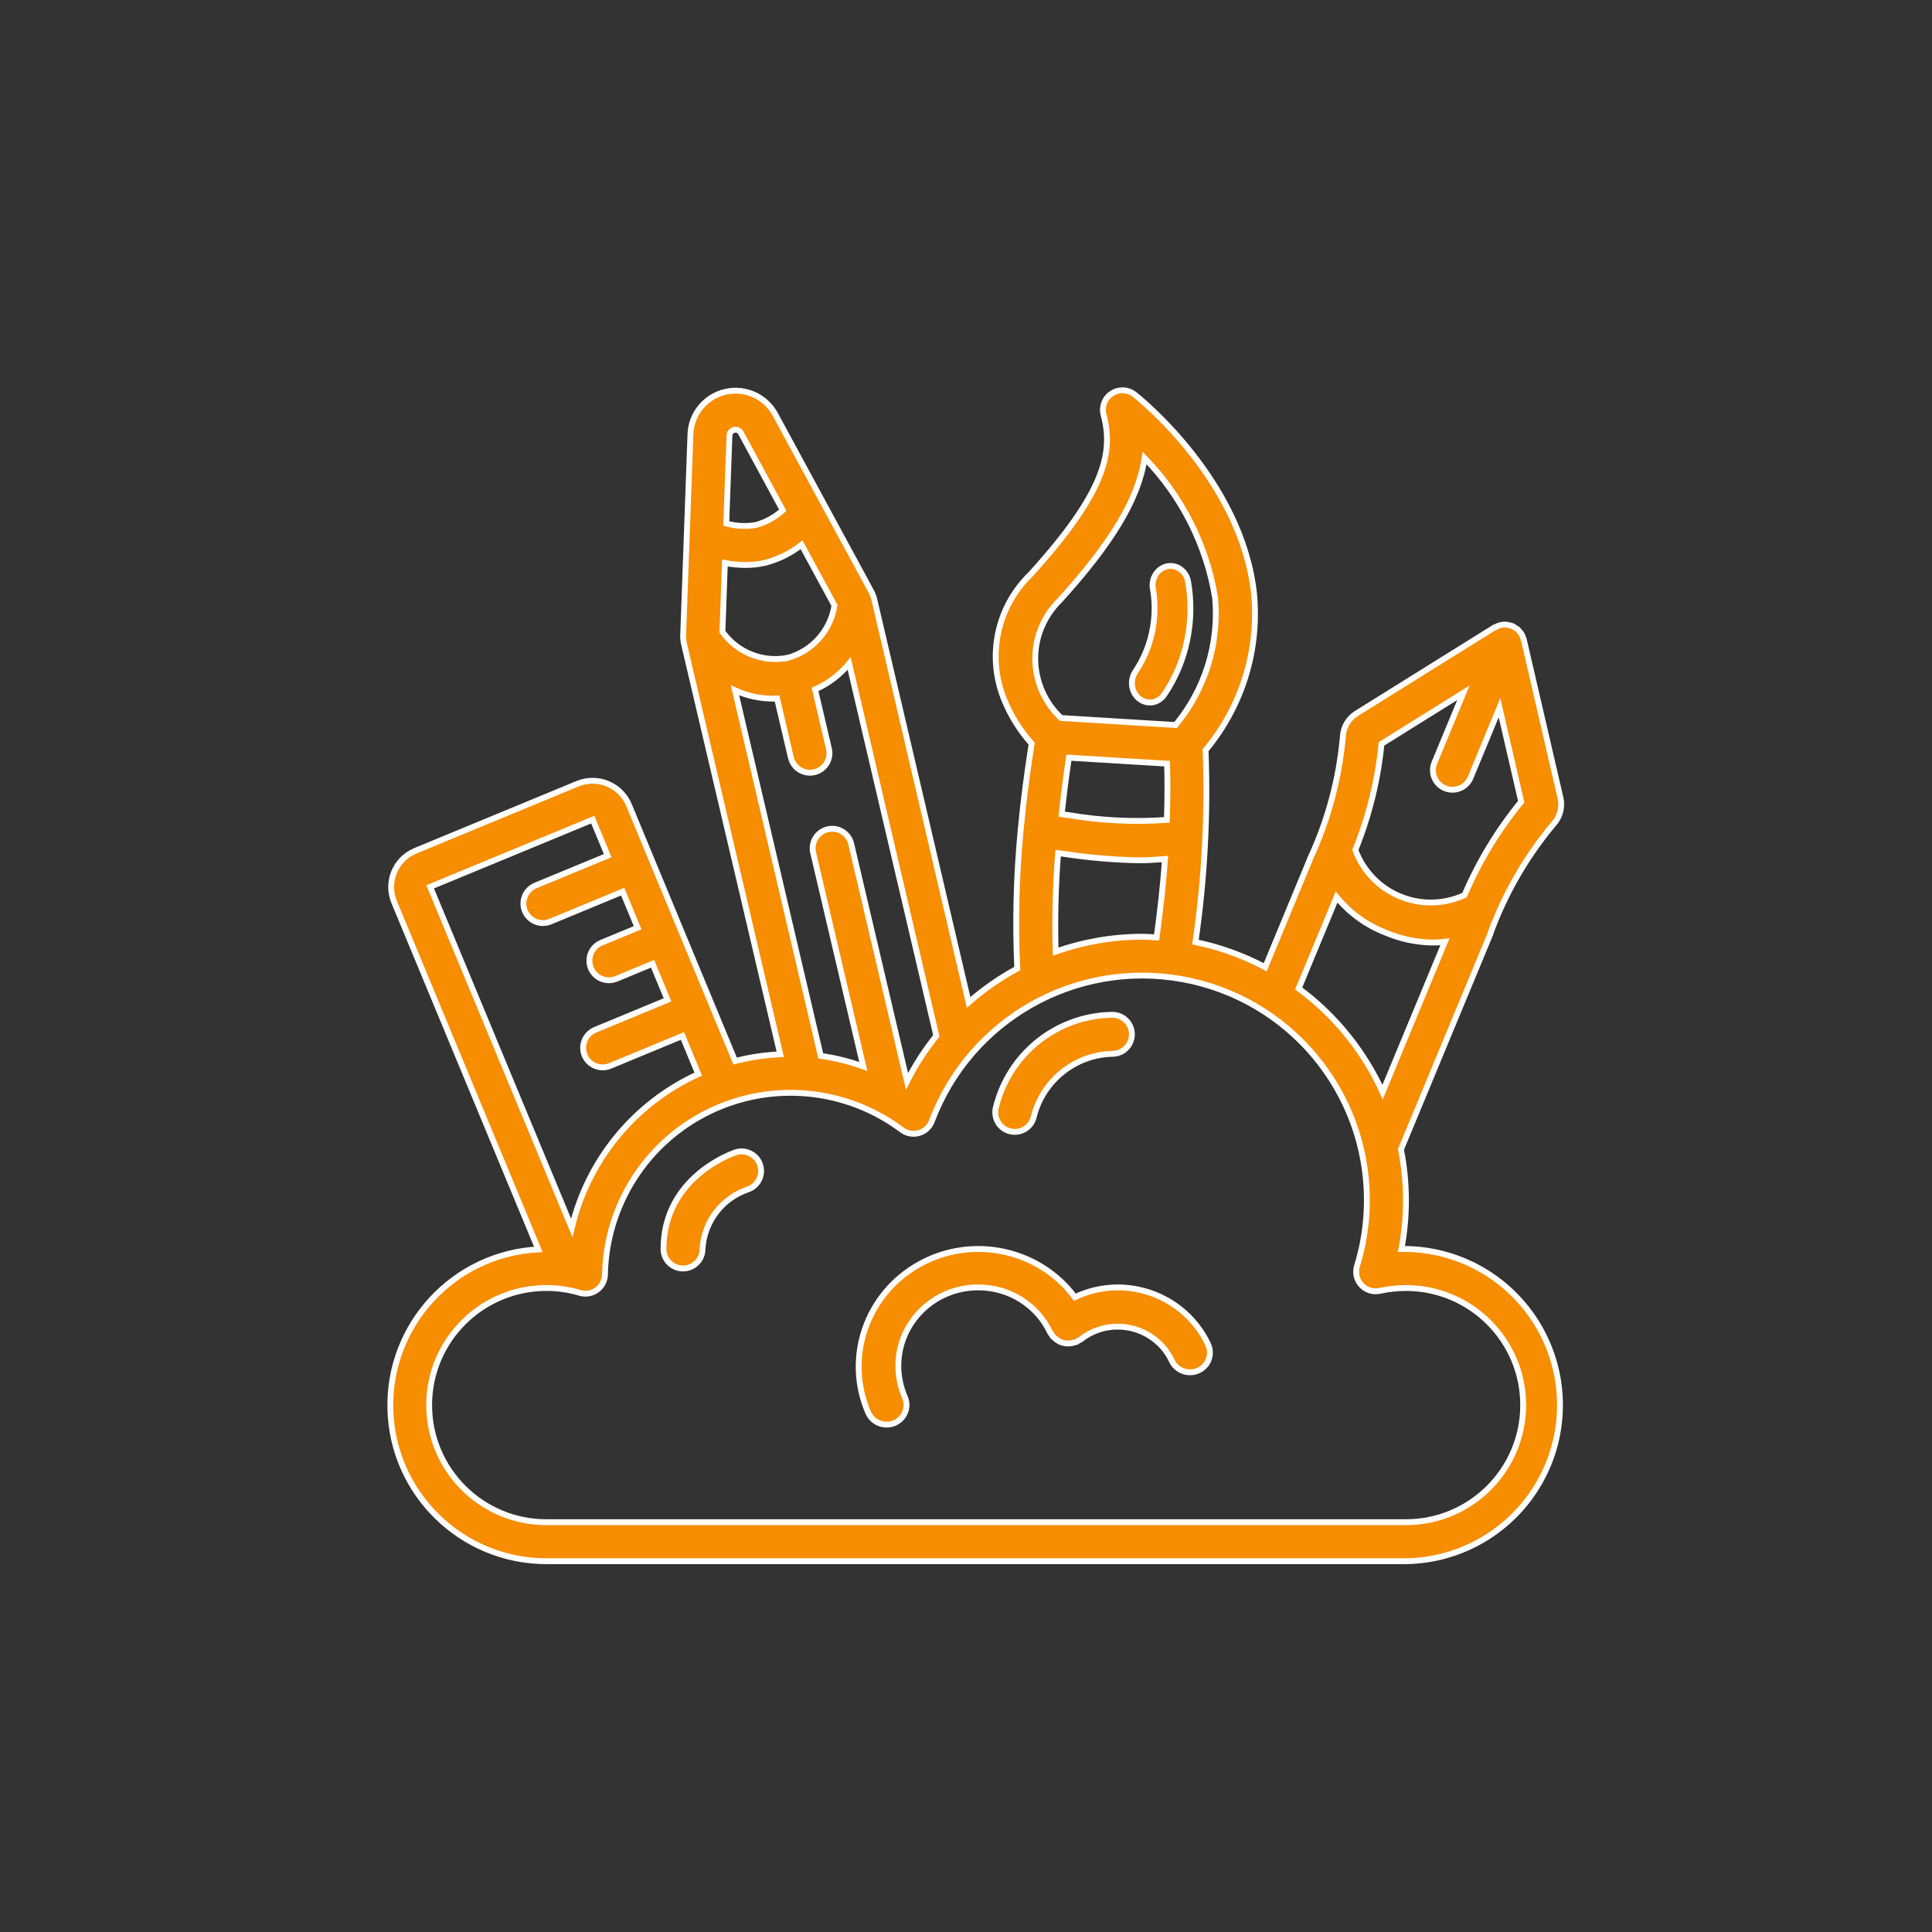 <?xml version="1.0" encoding="UTF-8"?>
<svg width="99px" height="99px" viewBox="0 0 99 99" version="1.1" xmlns="http://www.w3.org/2000/svg" xmlns:xlink="http://www.w3.org/1999/xlink">
    <rect x="0" y="0" width="99" height="99" fill="#333333" stroke="none"/>
    <title>Group 3</title>
    <defs>
        <rect id="path-1" x="0" y="0" width="99" height="99"></rect>
    </defs>
    <g id="Page-1" stroke="none" stroke-width="1" fill="none" fill-rule="evenodd">
        <g id="Haus-der-Wirtschaft-(Startseite)-Desktop" transform="translate(-535, -2341)">
            <g id="Group-3" transform="translate(535, 2341)">
                <mask id="mask-2" fill="white">
                    <use xlink:href="#path-1"></use>
                </mask>
                <g id="Mask"></g>
                <g id="creativity" mask="url(#mask-2)" fill="#F78D00" fill-rule="nonzero" stroke="#FFFFFF" stroke-width="0.3">
                    <g transform="translate(20, 20)" id="Shape">
                        <path d="M51.812,44 C52.13,42.314 52.122,40.583 51.788,38.9 L56.373,27.847 C56.373,27.84 56.373,27.833 56.373,27.825 C57.116,25.793 58.205,23.905 59.591,22.243 C59.936,21.879 60.075,21.366 59.961,20.878 L58.081,12.768 C58.058,12.684 58.025,12.602 57.981,12.526 C57.973,12.511 57.97,12.493 57.962,12.479 C57.953,12.465 57.918,12.431 57.898,12.405 C57.857,12.345 57.81,12.29 57.757,12.24 C57.722,12.216 57.686,12.194 57.648,12.174 C57.599,12.138 57.547,12.107 57.493,12.08 C57.418,12.052 57.339,12.033 57.259,12.023 C57.236,12.023 57.216,12.008 57.193,12.006 C57.001,11.994 56.809,12.036 56.641,12.129 C56.626,12.137 56.608,12.14 56.593,12.149 L56.583,12.149 L49.514,16.556 C49.086,16.821 48.821,17.283 48.808,17.786 C48.611,19.945 48.042,22.054 47.125,24.019 L47.125,24.03 L44.833,29.563 C43.709,28.966 42.505,28.532 41.257,28.273 C41.73,25.018 41.903,21.727 41.776,18.44 C43.64,16.207 44.534,13.323 44.261,10.428 C43.635,4.6 38.362,0.391 38.137,0.214 C37.799,-0.052 37.327,-0.072 36.967,0.165 C36.607,0.401 36.439,0.841 36.55,1.257 C37.066,3.191 36.619,5.232 32.811,9.429 C31.1,11.08 30.558,13.599 31.439,15.806 C31.776,16.65 32.258,17.429 32.864,18.106 C32.622,19.651 32.432,21.114 32.301,22.539 C32.075,24.896 32.017,27.266 32.127,29.631 C31.234,30.115 30.397,30.697 29.634,31.366 L24.779,10.626 C24.779,10.605 24.759,10.59 24.753,10.571 C24.736,10.505 24.713,10.44 24.683,10.378 L19.723,1.229 C19.227,0.314 18.178,-0.157 17.163,0.081 C16.148,0.318 15.418,1.205 15.38,2.245 L15.004,12.64 C15.004,12.715 15.013,12.79 15.029,12.863 C15.029,12.879 15.029,12.893 15.029,12.908 L19.982,34.025 C19.201,34.06 18.425,34.175 17.668,34.37 L12.219,21.225 C11.782,20.22 10.623,19.746 9.606,20.156 L1.278,23.6 C0.259,24.025 -0.225,25.193 0.194,26.213 L7.584,44.021 C3.253,44.248 -0.109,47.88 0.003,52.211 C0.114,56.542 3.659,59.996 7.997,60 L52.044,60 C54.905,59.959 57.527,58.395 58.922,55.9 C60.316,53.404 60.272,50.354 58.806,47.9 C57.339,45.445 54.673,43.959 51.812,44 Z M50.792,18.116 L54.988,15.5 L53.503,19.084 C53.291,19.595 53.533,20.18 54.044,20.391 C54.555,20.603 55.141,20.361 55.353,19.85 L56.838,16.266 L57.95,21.079 C56.761,22.529 55.783,24.141 55.047,25.866 C54.004,26.349 52.805,26.375 51.742,25.935 C50.679,25.496 49.848,24.633 49.451,23.554 C50.154,21.814 50.606,19.983 50.792,18.116 Z M48.489,25.967 C49.152,26.776 50.011,27.401 50.985,27.782 C51.759,28.115 52.592,28.29 53.435,28.298 C53.637,28.297 53.84,28.285 54.041,28.261 L50.847,35.961 C49.89,33.854 48.411,32.027 46.548,30.652 L48.489,25.967 Z M34.774,18.825 L39.804,19.132 C39.835,20.066 39.824,21.032 39.793,22.013 C38.117,22.133 36.434,22.052 34.777,21.771 C34.651,21.753 34.528,21.739 34.403,21.722 C34.503,20.78 34.625,19.826 34.772,18.825 L34.774,18.825 Z M34.297,10.772 C36.955,7.843 38.332,5.59 38.653,3.472 C40.563,5.436 41.824,7.938 42.266,10.64 C42.476,12.993 41.748,15.333 40.239,17.152 C38.262,17.032 36.306,16.912 34.372,16.792 C33.541,16.016 33.063,14.935 33.048,13.799 C33.034,12.662 33.484,11.569 34.295,10.772 L34.297,10.772 Z M34.221,23.715 L34.511,23.753 C35.801,23.952 37.103,24.063 38.408,24.084 C38.823,24.084 39.259,24.051 39.697,24.017 C39.606,25.304 39.457,26.648 39.267,28.037 C39.02,28.024 38.778,28 38.53,28 C37.018,28.003 35.518,28.261 34.093,28.763 C34.047,27.079 34.089,25.395 34.219,23.715 L34.221,23.715 Z M26.477,35.409 L23.613,23.222 C23.479,22.694 22.946,22.369 22.415,22.494 C21.883,22.618 21.549,23.145 21.664,23.678 L24.238,34.647 C23.53,34.394 22.799,34.212 22.056,34.104 L17.662,15.374 C18.277,15.654 18.946,15.799 19.622,15.8 C19.685,15.8 19.752,15.791 19.816,15.788 L20.524,18.807 C20.6,19.161 20.862,19.445 21.207,19.552 C21.553,19.659 21.93,19.571 22.192,19.322 C22.454,19.073 22.562,18.702 22.473,18.351 L21.764,15.33 C22.444,15.03 23.043,14.574 23.513,14 L27.98,33.079 C27.4,33.802 26.896,34.583 26.477,35.409 Z M20.361,13.709 C19.081,13.957 17.773,13.434 17.018,12.372 L17.145,8.85 C17.494,8.915 17.847,8.949 18.202,8.95 C18.544,8.952 18.885,8.914 19.219,8.837 C19.894,8.66 20.526,8.346 21.075,7.915 L22.76,11.023 C22.56,12.313 21.62,13.365 20.361,13.711 L20.361,13.709 Z M17.619,2.027 C17.755,1.996 17.896,2.059 17.963,2.181 L20.11,6.146 C19.722,6.496 19.26,6.753 18.758,6.896 C18.245,6.99 17.717,6.965 17.215,6.823 L17.379,2.317 C17.384,2.178 17.483,2.059 17.619,2.027 Z M10.374,22 L11.139,23.846 L7.435,25.378 C6.996,25.562 6.747,26.03 6.841,26.497 C6.934,26.963 7.344,27.299 7.82,27.3 C7.952,27.3 8.082,27.274 8.204,27.224 L11.908,25.691 L12.674,27.539 L10.821,28.306 C10.379,28.489 10.128,28.958 10.222,29.426 C10.315,29.894 10.727,30.231 11.205,30.23 C11.336,30.23 11.466,30.204 11.587,30.154 L13.44,29.387 L14.206,31.235 L10.499,32.77 C10.058,32.953 9.807,33.422 9.9,33.89 C9.994,34.358 10.406,34.695 10.884,34.694 C11.015,34.694 11.145,34.668 11.266,34.618 L14.97,33.086 L15.78,35.039 C12.518,36.527 10.126,39.435 9.298,42.92 L2.042,25.444 L10.374,22 Z M52.044,58 L7.997,58 C4.679,58 1.99,55.314 1.99,52 C1.99,48.686 4.679,46 7.997,46 C8.577,45.998 9.154,46.082 9.709,46.248 C10.01,46.339 10.335,46.284 10.588,46.099 C10.842,45.915 10.994,45.622 11,45.309 C11.071,41.745 13.133,38.521 16.341,36.959 C19.549,35.397 23.362,35.761 26.216,37.9 C26.468,38.088 26.794,38.146 27.096,38.057 C27.398,37.969 27.64,37.744 27.751,37.45 C29.707,32.243 35.112,29.181 40.59,30.176 C46.067,31.171 50.047,35.939 50.042,41.5 C50.044,42.644 49.873,43.781 49.536,44.874 C49.431,45.214 49.515,45.584 49.756,45.846 C49.997,46.108 50.36,46.222 50.708,46.146 C51.147,46.05 51.595,46.001 52.044,46 C55.361,46 58.051,48.686 58.051,52 C58.051,55.314 55.361,58 52.044,58 Z"></path>
                        <path d="M38.914,16 C39.203,16.001 39.475,15.856 39.65,15.608 C40.798,13.929 41.242,11.808 40.873,9.76 C40.795,9.41 40.547,9.133 40.225,9.036 C39.904,8.94 39.559,9.039 39.325,9.295 C39.09,9.552 39.003,9.925 39.096,10.271 C39.317,11.727 38.988,13.217 38.184,14.409 C37.975,14.71 37.941,15.113 38.097,15.449 C38.253,15.785 38.571,15.998 38.92,15.998 L38.914,16 Z"></path>
                        <path d="M37.27,45.969 C36.51,45.972 35.761,46.143 35.079,46.472 C33.241,43.999 29.81,43.274 27.102,44.788 C24.394,46.301 23.271,49.571 24.491,52.389 C24.651,52.76 25.021,53 25.43,53 C25.568,53 25.704,52.973 25.831,52.92 C26.08,52.815 26.277,52.618 26.378,52.37 C26.479,52.123 26.476,51.847 26.37,51.602 C26.148,51.092 26.033,50.543 26.033,49.988 C26.033,47.769 27.862,45.969 30.119,45.969 C31.704,45.962 33.148,46.865 33.812,48.28 C33.834,48.313 33.858,48.344 33.884,48.375 C33.9,48.409 33.918,48.443 33.938,48.475 C33.956,48.497 33.983,48.507 34.003,48.528 C34.051,48.577 34.104,48.621 34.161,48.659 C34.212,48.698 34.267,48.731 34.325,48.759 C34.384,48.784 34.446,48.803 34.509,48.816 C34.572,48.832 34.636,48.842 34.701,48.845 C34.833,48.844 34.965,48.822 35.091,48.78 C35.118,48.776 35.145,48.769 35.172,48.761 C35.205,48.74 35.237,48.717 35.267,48.692 C35.303,48.676 35.339,48.658 35.374,48.638 C35.911,48.211 36.58,47.978 37.27,47.979 C38.464,47.981 39.549,48.665 40.048,49.732 C40.283,50.237 40.889,50.459 41.402,50.229 C41.915,49.999 42.142,49.403 41.908,48.898 C41.076,47.115 39.265,45.971 37.27,45.969 Z"></path>
                        <path d="M17.68,39.056 C17.529,39.105 14,40.326 14,44.001 C14,44.553 14.447,45 14.999,45 C15.551,45 15.998,44.553 15.998,44.001 C16.079,42.607 16.996,41.401 18.317,40.951 C18.841,40.775 19.124,40.207 18.948,39.683 C18.772,39.159 18.204,38.876 17.68,39.052 L17.68,39.056 Z"></path>
                        <path d="M31.757,37.97 C31.836,37.99 31.918,38 32,38 C32.458,38 32.857,37.688 32.968,37.243 C33.429,35.376 35.081,34.047 37.003,34 C37.555,33.999 38.001,33.55 38,32.998 C37.999,32.445 37.55,31.999 36.998,32 C34.157,32.038 31.701,33.995 31.03,36.757 C30.896,37.293 31.221,37.836 31.757,37.97 Z"></path>
                    </g>
                </g>
            </g>
        </g>
    </g>
</svg>